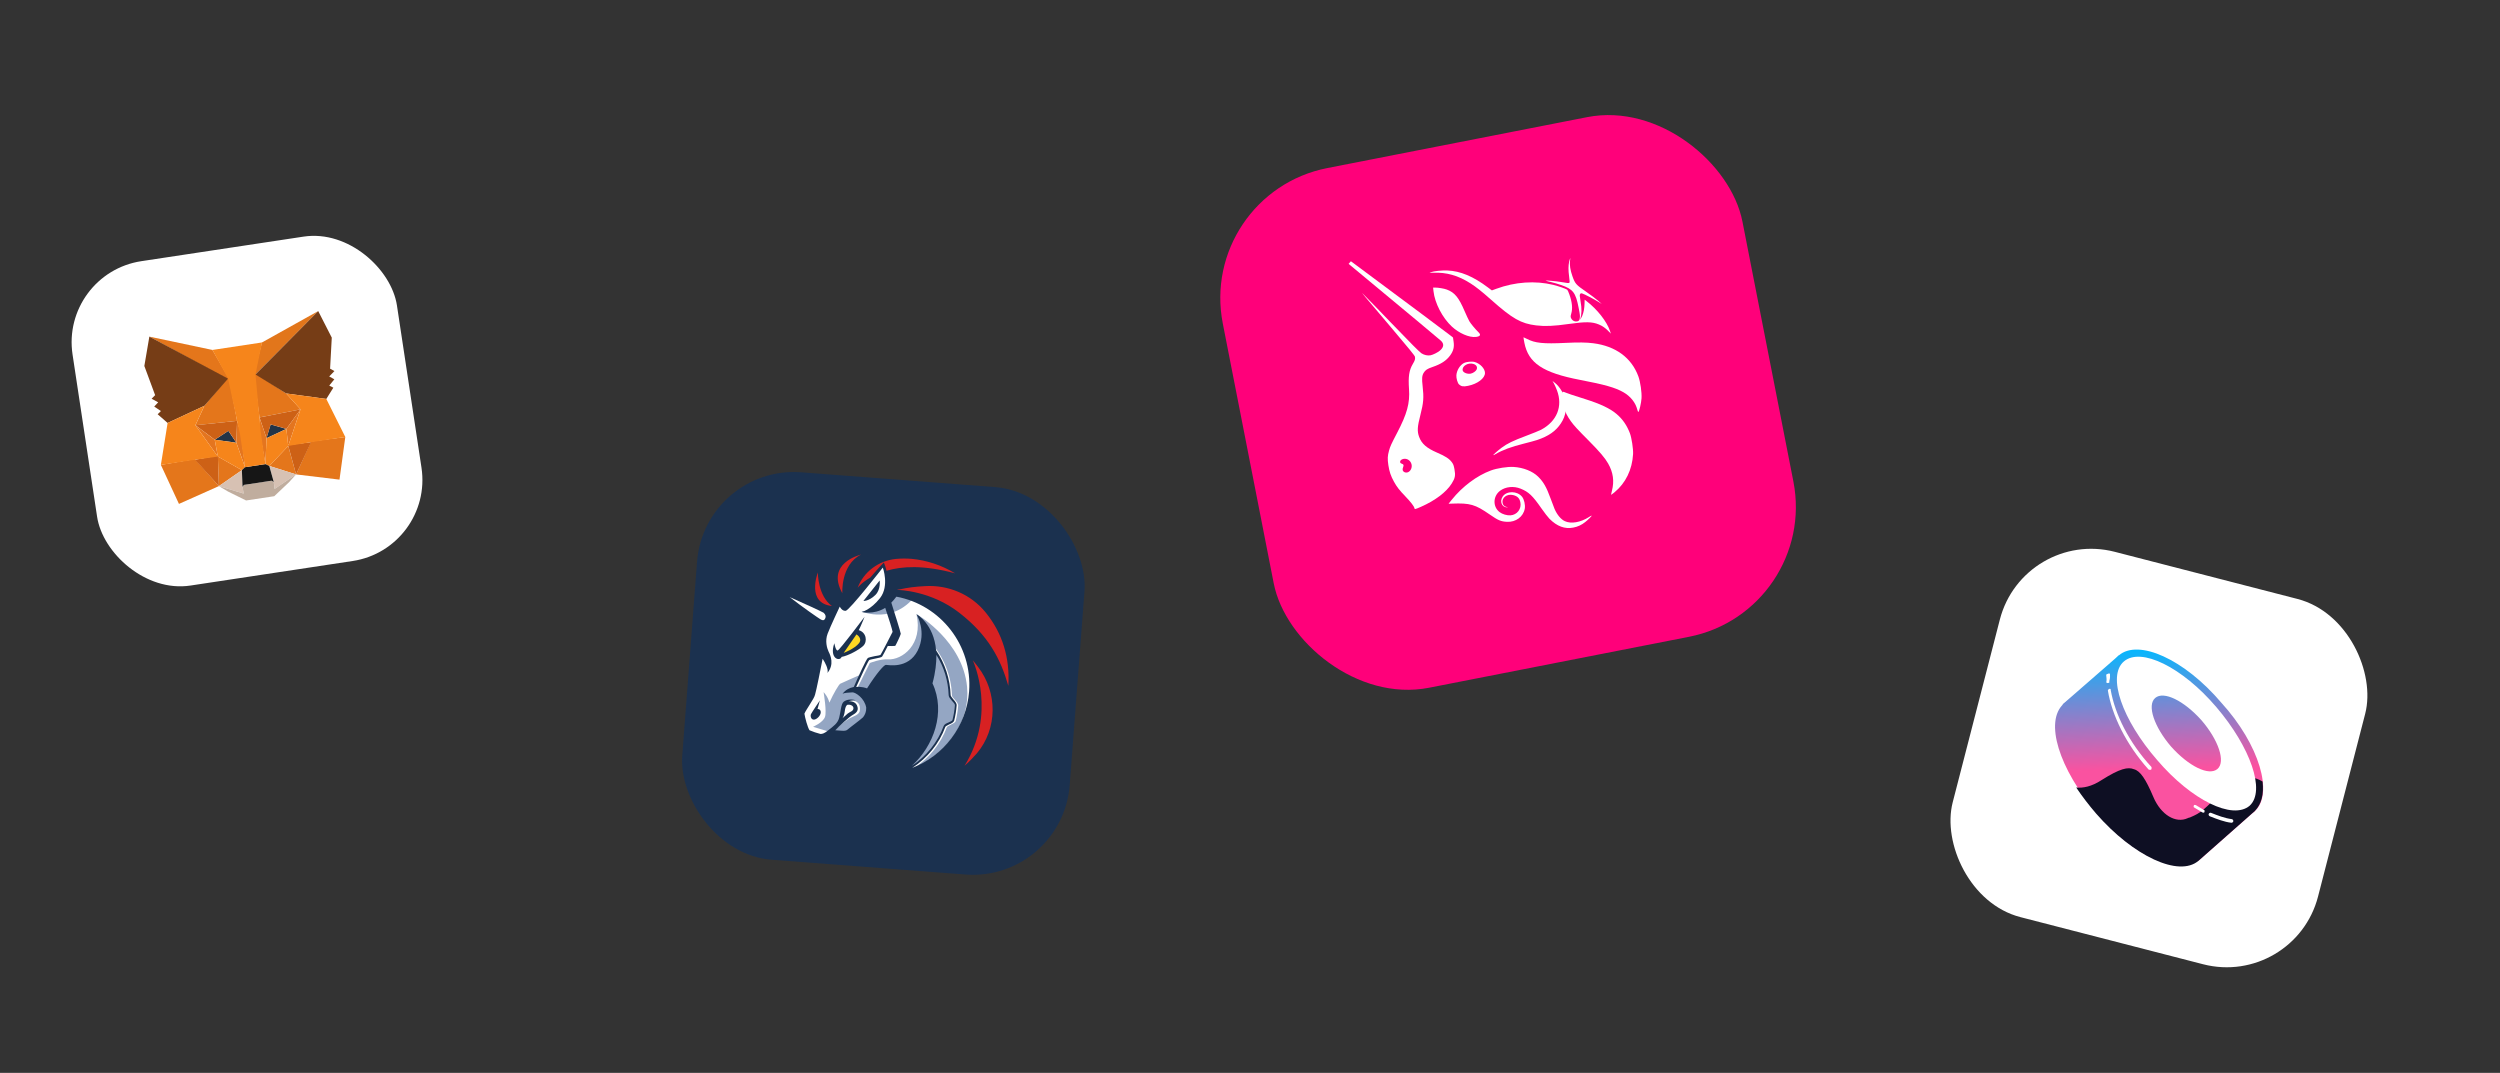 <svg width="254" height="109" viewBox="0 0 254 109" fill="none" xmlns="http://www.w3.org/2000/svg">
<rect x="0" y="0" width="254" height="109" fill="#333333" stroke="none"/>
<rect x="6.125" y="27.781" width="33.333" height="33.333" rx="8.333" transform="rotate(-8.604 6.125 27.781)" fill="white"/>
<path d="M32.329 31.605L25.737 38.272L26.616 34.794L32.329 31.605Z" fill="#E2761B"/>
<path d="M15.175 34.201L23.392 38.68L21.583 35.555L15.175 34.201ZM31.599 44.856L30.081 48.2L34.493 48.73L35.082 44.398L31.599 44.856ZM16.345 47.233L18.182 51.197L22.239 49.387L19.8 46.642L16.345 47.233Z" fill="#E4761B"/>
<path d="M20.762 41.233L19.854 43.204L24.087 42.755L23.251 38.241L20.762 41.233ZM29.075 39.975L25.767 37.806L26.364 42.41L30.533 41.588L29.075 39.975ZM22.241 49.386L24.578 47.767L22.138 46.387L22.241 49.386ZM27.363 47.345L30.082 48.2L29.285 45.306L27.363 47.345Z" fill="#E4761B"/>
<path d="M30.084 48.2L27.365 47.346L27.817 48.973L27.9 49.674L30.084 48.2ZM22.242 49.387L24.764 50.148L24.643 49.453L24.579 47.767L22.242 49.387Z" fill="#D7C1B3"/>
<path d="M24.018 44.983L21.818 44.679L23.201 43.772L24.018 44.983ZM27.073 44.521L27.495 43.122L29.092 43.579L27.073 44.521Z" fill="#233447"/>
<path d="M22.24 49.387L22.138 46.288L19.81 46.709L22.24 49.387ZM29.262 45.21L30.082 48.2L31.61 44.923L29.262 45.21ZM30.533 41.588L26.364 42.411L27.08 44.52L27.503 43.121L29.099 43.577L30.533 41.588ZM21.818 44.679L23.208 43.771L24.018 44.983L24.086 42.756L19.853 43.204L21.818 44.679Z" fill="#CD6116"/>
<path d="M19.852 43.205L22.136 46.388L21.816 44.68L19.852 43.205ZM29.098 43.578L29.283 45.307L30.531 41.589L29.098 43.578ZM24.084 42.756L24.017 44.984L24.896 47.466L24.499 44.082L24.084 42.756ZM26.362 42.412L26.365 43.792L26.965 47.153L27.079 44.52L26.362 42.412Z" fill="#E4751F"/>
<path d="M27.079 44.52L26.965 47.153L27.361 47.346L29.283 45.307L29.098 43.578L27.079 44.52ZM21.816 44.68L22.136 46.388L24.576 47.768L24.896 47.466L24.017 44.983L21.816 44.68Z" fill="#F6851B"/>
<path d="M27.896 49.674L27.813 48.973L27.602 48.836L24.786 49.262L24.639 49.453L24.76 50.148L22.238 49.387L23.162 49.937L25.003 50.848L27.863 50.415L29.36 48.999L30.08 48.2L27.896 49.674Z" fill="#C0AD9E"/>
<path d="M27.361 47.347L26.965 47.153L24.897 47.466L24.576 47.768L24.64 49.454L24.787 49.263L27.602 48.837L27.814 48.973L27.361 47.347Z" fill="#161616"/>
<path d="M33.537 37.459L33.708 34.303L32.33 31.605L25.956 38.046L29.074 39.976L33.154 40.532L33.867 39.389L33.452 39.175L33.967 38.537L33.45 38.247L33.978 37.699L33.537 37.459ZM14.665 37.185L15.762 40.149L15.404 40.51L16.071 40.877L15.67 41.306L16.35 41.763L16.018 42.089L17.03 42.972L20.762 41.233L23.17 38.468L15.175 34.2L14.665 37.185Z" fill="#763D16"/>
<path d="M33.153 40.532L29.073 39.975L30.532 41.588L29.284 45.305L31.61 44.923L35.082 44.397L33.153 40.532ZM20.761 41.233L17.029 42.971L16.345 47.233L19.81 46.708L22.137 46.387L19.852 43.204L20.761 41.233ZM26.363 42.41L25.955 38.046L26.624 34.792L21.583 35.555L23.169 38.467L24.085 42.755L24.382 44.106L24.898 47.465L26.966 47.152L26.473 43.79L26.363 42.41Z" fill="#F6851B"/>
<rect x="205.578" y="53.67" width="38.333" height="38.333" rx="9.583" transform="rotate(14.466 205.578 53.67)" fill="white"/>
<path d="M215.27 66.589L229.104 82.386L223.367 87.453L209.557 71.566L215.27 66.589Z" fill="url(#paint0_linear_3625_4675)"/>
<path d="M229.106 82.385C227.126 84.089 222.461 82.019 218.695 77.581C214.816 73.211 213.383 68.316 215.273 66.589C217.253 64.885 221.918 66.955 225.684 71.393C229.586 75.673 230.996 80.658 229.106 82.385Z" fill="url(#paint1_linear_3625_4675)"/>
<path d="M223.394 87.362C221.414 89.066 216.748 86.996 212.983 82.558C209.217 78.121 207.67 73.293 209.674 71.499C211.654 69.795 216.319 71.865 220.085 76.303C223.85 80.74 225.283 85.635 223.394 87.362Z" fill="url(#paint2_linear_3625_4675)"/>
<path d="M229.104 82.385L223.368 87.453C221.388 89.157 216.746 86.996 212.957 82.649C212.217 81.784 211.568 80.942 210.942 80.011C211.597 80.084 212.502 79.932 213.548 79.239C215.388 78.077 216.203 77.902 216.812 78.155C217.444 78.318 218.003 79.136 218.781 80.974C219.559 82.811 221.067 83.682 222.27 83.126C222.383 83.059 222.474 83.082 222.587 83.015C223.563 82.593 223.903 82.392 226.183 79.899C226.731 79.27 228.297 78.422 229.873 79.406C230.021 80.696 229.765 81.689 229.104 82.385Z" fill="#0E0F23"/>
<path fill-rule="evenodd" clip-rule="evenodd" d="M228.565 81.861C226.835 83.341 222.645 81.297 219.17 77.223C215.606 73.126 214.056 68.683 215.786 67.203C217.515 65.724 221.706 67.767 225.18 71.841C228.655 75.915 230.204 80.359 228.565 81.861ZM225.292 78.128C224.427 78.868 222.377 77.858 220.583 75.854C218.879 73.874 218.104 71.653 218.969 70.913C219.834 70.173 221.884 71.183 223.678 73.187C225.382 75.167 226.156 77.389 225.292 78.128Z" fill="white"/>
<path d="M214.375 68.571C214.398 68.481 214.331 68.368 214.218 68.435C214.104 68.501 214.014 68.478 213.991 68.569C214.011 68.863 214.055 69.067 214.008 69.247C213.985 69.337 214.052 69.451 214.165 69.384C214.256 69.407 214.369 69.34 214.302 69.227C214.349 69.046 214.395 68.865 214.375 68.571Z" fill="white"/>
<path d="M214.453 70.132C214.476 70.042 214.409 69.928 214.295 69.995C214.182 70.062 214.182 70.062 214.159 70.153C214.569 72.666 216.017 75.639 218.259 78.143C218.326 78.256 218.44 78.189 218.53 78.213C218.644 78.146 218.577 78.032 218.6 77.942C216.267 75.414 214.887 72.555 214.453 70.132Z" fill="white"/>
<path d="M223.095 81.798C223.004 81.774 222.914 81.751 222.891 81.841C222.867 81.931 222.844 82.022 222.934 82.045C223.182 82.205 223.52 82.389 223.767 82.549C223.858 82.572 223.948 82.595 223.971 82.505C223.994 82.415 224.018 82.325 223.928 82.301C223.68 82.141 223.342 81.958 223.095 81.798Z" fill="white"/>
<path d="M224.626 82.578C224.536 82.555 224.422 82.621 224.399 82.712C224.375 82.802 224.442 82.916 224.533 82.939C225.232 83.216 226.021 83.515 226.676 83.588C226.766 83.611 226.88 83.544 226.903 83.454C226.926 83.364 226.859 83.25 226.769 83.227C226.024 83.131 225.325 82.854 224.626 82.578Z" fill="white"/>
<rect x="121.648" y="19.664" width="53.802" height="53.802" rx="13.45" transform="rotate(-11.09 121.648 19.664)" fill="#FF007A"/>
<path d="M157.282 61.601C168.721 59.358 176.177 48.267 173.935 36.828C171.692 25.389 160.601 17.933 149.162 20.175C137.723 22.418 130.267 33.509 132.509 44.948C134.752 56.387 145.843 63.843 157.282 61.601Z" fill="#FF007A"/>
<path d="M145.59 27.709C145.21 27.724 145.193 27.719 145.362 27.659C145.684 27.542 146.485 27.459 147.053 27.481C148.377 27.535 149.678 28.079 151.176 29.207L151.574 29.505L152.025 29.34C153.931 28.637 155.983 28.497 157.808 28.942C158.311 29.064 159.12 29.345 159.232 29.437C159.269 29.465 159.366 29.678 159.447 29.91C159.733 30.71 159.795 31.354 159.636 31.876C159.549 32.159 159.557 32.241 159.692 32.443C159.754 32.525 159.837 32.589 159.933 32.626C160.029 32.663 160.133 32.673 160.234 32.654C160.651 32.572 160.967 31.811 160.99 30.835L161 30.447L161.2 30.6C162.294 31.439 163.269 32.685 163.582 33.646L163.665 33.897L163.468 33.694C163.13 33.343 162.817 33.119 162.44 32.964C161.761 32.684 161.099 32.674 159.399 32.914C157.863 33.132 156.977 33.171 156.071 33.06C154.527 32.872 153.672 32.385 151.504 30.461C150.542 29.607 149.96 29.144 149.402 28.79C148.132 27.982 146.977 27.655 145.59 27.709Z" fill="white"/>
<path d="M159.424 28.114C159.331 27.433 159.335 26.971 159.439 26.53C159.48 26.356 159.523 26.21 159.533 26.208C159.54 26.301 159.533 26.395 159.514 26.486C159.458 26.906 159.541 27.449 159.756 28.056C160.028 28.828 160.118 28.929 161.125 29.622C161.598 29.948 162.156 30.365 162.365 30.552L162.744 30.889L162.387 30.664C161.95 30.391 160.968 29.88 160.762 29.821C160.623 29.781 160.604 29.786 160.542 29.878C160.485 29.964 160.49 30.073 160.58 30.581C160.719 31.372 160.711 31.9 160.55 32.456C160.463 32.755 160.43 32.703 160.496 32.368C160.545 32.119 160.535 32.017 160.385 31.254C160.085 29.721 159.83 29.39 158.638 28.967C158.28 28.844 157.917 28.737 157.549 28.648C157.369 28.614 157.192 28.567 157.019 28.508C157.042 28.472 158.143 28.571 158.592 28.651C159.263 28.768 159.372 28.779 159.442 28.734C159.489 28.705 159.485 28.553 159.424 28.114ZM147.501 33.173C146.55 32.288 145.776 30.796 145.644 29.593L145.603 29.221L145.78 29.218C146.112 29.214 146.705 29.311 146.995 29.419C147.789 29.71 148.209 30.218 148.806 31.615C148.982 32.024 149.197 32.483 149.285 32.637C149.425 32.882 149.882 33.431 150.234 33.778C150.488 34.026 150.382 34.188 149.94 34.235C149.262 34.304 148.239 33.859 147.501 33.173ZM160.535 38.597C156.754 37.873 155.281 36.89 154.876 34.824C154.816 34.52 154.778 34.269 154.789 34.267C154.802 34.264 154.958 34.337 155.135 34.43C155.957 34.861 156.801 34.948 159.066 34.837C160.399 34.773 161.159 34.783 161.876 34.874C164.153 35.164 165.759 36.344 166.459 38.242C166.661 38.794 166.817 39.873 166.779 40.465C166.749 40.933 166.548 41.805 166.46 41.854C166.435 41.867 166.39 41.772 166.355 41.635C166.174 40.907 165.662 40.263 164.932 39.848C164.102 39.378 163.053 39.078 160.535 38.597ZM158.19 39.664C158.1 39.422 157.995 39.186 157.876 38.957L157.733 38.708L157.936 38.862C158.216 39.076 158.463 39.369 158.702 39.779C158.886 40.091 158.918 40.188 159.024 40.733C159.129 41.269 159.136 41.383 159.087 41.708C159.023 42.181 158.849 42.634 158.578 43.028C158.065 43.806 157.314 44.327 156.155 44.71C155.953 44.777 155.361 44.938 154.837 45.069C153.517 45.401 152.668 45.715 151.934 46.147C151.87 46.192 151.797 46.226 151.72 46.245C151.682 46.219 152.156 45.794 152.558 45.493C153.124 45.069 153.713 44.783 155.062 44.278C155.728 44.028 156.413 43.75 156.582 43.659C158.186 42.801 158.799 41.28 158.19 39.664Z" fill="white"/>
<path d="M159.599 42.798C158.937 41.889 158.641 40.943 158.719 39.992C158.728 39.891 158.756 39.803 158.782 39.798C158.876 39.813 158.967 39.841 159.053 39.882C159.296 39.985 159.773 40.144 161.041 40.544C162.625 41.044 163.559 41.489 164.249 42.068C164.853 42.578 165.289 43.208 165.598 44.018C165.773 44.477 165.949 45.63 165.921 46.132C165.832 47.717 165.17 49.078 164.032 50.019C163.925 50.112 163.813 50.199 163.696 50.278C163.677 50.281 163.711 50.096 163.772 49.863C164.023 48.884 163.903 48.001 163.387 47.094C163.073 46.539 162.525 45.892 161.468 44.827C160.239 43.59 159.932 43.255 159.599 42.798ZM147.496 50.778C148.581 49.425 150.045 48.329 151.473 47.8C152.087 47.572 153.154 47.406 153.771 47.441C154.761 47.497 155.711 47.873 156.276 48.43C156.826 48.976 157.119 49.488 157.549 50.67C157.721 51.137 157.897 51.604 157.943 51.709C158.209 52.313 158.589 52.764 158.986 52.95C159.615 53.244 160.569 53.083 161.43 52.538C161.518 52.474 161.615 52.422 161.717 52.382C161.757 52.409 161.35 52.816 161.051 53.046C160.701 53.332 160.284 53.524 159.839 53.604C158.984 53.771 158.19 53.477 157.425 52.706C157.274 52.554 156.91 52.084 156.614 51.659C155.711 50.357 155.318 49.983 154.5 49.65C153.786 49.359 152.957 49.445 152.403 49.866C151.676 50.418 151.653 51.491 152.357 52.029C152.637 52.243 153.108 52.384 153.466 52.358C153.622 52.348 153.775 52.305 153.913 52.231C154.052 52.158 154.173 52.055 154.268 51.931C154.363 51.806 154.431 51.663 154.466 51.51C154.501 51.357 154.502 51.199 154.471 51.045C154.387 50.615 154.173 50.404 153.722 50.298C153.107 50.154 152.557 50.571 152.663 51.102C152.709 51.329 152.835 51.452 153.084 51.511C153.243 51.547 153.246 51.553 153.122 51.551C152.582 51.544 152.338 50.943 152.674 50.446C153.077 49.848 154.158 49.864 154.647 50.476C154.853 50.732 154.982 51.3 154.919 51.67C154.778 52.497 154.006 53.068 153.099 53.017C152.482 52.982 152.211 52.867 151.36 52.276C149.88 51.249 149.354 51.096 147.524 51.168L147.173 51.181L147.496 50.778Z" fill="white"/>
<path fill-rule="evenodd" clip-rule="evenodd" d="M137.018 26.809L137.172 26.936C143.124 31.872 146.203 34.436 146.403 34.623C146.733 34.932 146.699 35.273 146.303 35.614C146.083 35.804 145.601 36.046 145.348 36.096C145.059 36.153 144.707 36.078 144.426 35.9C144.228 35.774 143.356 34.899 141.325 32.787C140.372 31.788 139.41 30.796 138.44 29.813C138.365 29.766 138.367 29.767 141.28 33.203C143.109 35.361 143.735 36.127 143.758 36.242C143.803 36.475 143.763 36.61 143.538 36.987C143.164 37.615 143.068 38.258 143.156 39.531C143.256 40.959 142.962 42.039 141.941 43.988C141.345 45.129 141.251 45.336 141.128 45.772C140.975 46.321 140.961 46.616 141.056 47.253C141.158 47.927 141.301 48.348 141.63 48.946C141.919 49.47 142.178 49.804 142.799 50.448C143.335 51.006 143.665 51.433 143.701 51.618C143.73 51.766 143.759 51.76 144.369 51.492C145.828 50.848 146.947 49.998 147.5 49.118C147.841 48.574 147.892 48.301 147.772 47.669C147.693 47.258 147.661 47.174 147.504 46.959C147.247 46.608 146.854 46.352 146.029 45.997C144.947 45.532 144.437 45.086 144.183 44.387C143.974 43.814 144 43.375 144.311 42.166C144.632 40.914 144.672 40.401 144.538 39.229C144.45 38.472 144.474 38.163 144.643 37.885C144.817 37.595 145.003 37.471 145.541 37.288C146.418 36.988 146.946 36.643 147.332 36.117C147.667 35.659 147.766 35.261 147.685 34.71L147.625 34.292L147.343 34.07C146.939 33.751 143.631 31.284 137.417 26.665L137.251 26.543L137.018 26.809ZM143.394 47.581C143.453 47.404 143.443 47.21 143.366 47.04C143.29 46.869 143.151 46.733 142.979 46.66C142.646 46.521 142.204 46.704 142.255 46.96C142.27 47.038 142.324 47.087 142.431 47.118C142.612 47.17 142.642 47.264 142.552 47.481C142.46 47.704 142.504 47.875 142.677 47.964C142.955 48.105 143.275 47.934 143.394 47.581ZM148.724 36.89C148.326 37.102 148.004 37.632 147.968 38.127C147.946 38.428 148.089 38.923 148.236 39.056C148.473 39.27 148.668 39.3 149.159 39.2C150.121 39.005 150.877 38.428 150.874 37.892C150.871 37.453 150.387 36.939 149.83 36.779C149.543 36.699 148.977 36.754 148.724 36.89ZM150.023 37.549C150.13 37.309 150.019 37.093 149.738 36.989C149.199 36.79 148.519 37.175 148.608 37.63C148.653 37.856 149.08 38.029 149.427 37.961C149.66 37.915 149.949 37.714 150.023 37.549Z" fill="white"/>
<rect x="71.57" y="47.236" width="39.478" height="39.478" rx="9.87" transform="rotate(4.361 71.57 47.236)" fill="#1B314F"/>
<path d="M82.628 69.17L83.743 63.891L77.917 59.151L83.393 61.483L84.875 59.548L89.951 56.908L100.191 63.609L100.059 72.636L94.796 78.89L90.99 79.178L93.209 75.764L93.471 72.334L92.259 69.549L90.893 68.487L88.506 70.598L88.322 73.01L86.473 74.493L84.262 74.592L83.246 75.071L81.691 74.441L81.21 72L82.533 70.409L82.628 69.17L82.628 69.17Z" fill="white"/>
<path d="M93.19 60.271C92.036 59.939 90.747 59.907 90.747 59.907C90.747 59.907 90.178 61.822 87.528 62.132C87.55 62.134 90.891 63.568 93.19 60.271ZM92.906 78.011C94.406 77.013 95.585 75.567 96.203 73.878C96.231 73.814 96.438 73.718 96.578 73.64C96.809 73.523 97.039 73.43 97.096 73.257C97.225 72.744 97.31 72.222 97.349 71.695C97.364 71.496 97.18 71.282 96.996 71.067C96.852 70.923 96.709 70.756 96.717 70.645C96.649 68.615 95.863 66.663 94.485 65.178L94.318 65.321C95.654 66.781 96.444 68.688 96.494 70.65C96.502 70.829 96.666 71.02 96.83 71.21C96.974 71.355 97.136 71.568 97.129 71.656C97.091 72.165 97.008 72.671 96.88 73.173C96.851 73.26 96.645 73.333 96.484 73.41C96.254 73.504 96.047 73.599 95.989 73.773C95.314 75.613 93.972 77.158 92.276 78.097C92.611 77.499 93.672 75.555 94.236 74.574L94.397 71.292L91.794 68.356L90.184 68.456L88.22 71.155C88.22 71.155 88.96 72.257 87.716 73.387C86.496 74.495 85.591 74.694 85.591 74.694L84.806 74.189C85.073 73.897 85.595 73.47 85.995 73.189C86.677 72.707 87.323 72.711 87.367 72.136C87.479 70.942 86.171 71.177 86.171 71.177L85.672 71.584L85.348 73.206L84.282 74.349L84.173 74.318L82.607 73.843C82.607 73.843 83.619 73.408 83.817 72.845C84.015 72.303 83.69 70.431 83.677 70.319C83.697 70.343 84.111 70.753 84.263 71.388C84.691 70.441 85.227 69.547 85.366 69.468C85.506 69.39 87.371 68.575 87.371 68.575L86.653 70.101L87.114 69.891L88.376 67.361C88.376 67.361 89.455 66.931 90.229 66.99C91.625 67.074 93.813 65.527 93.116 62.403C93.373 62.534 97.801 65.186 98.253 69.761C98.586 73.281 96.368 76.384 92.905 78.012L92.906 78.011Z" fill="#94A6C3"/>
<path d="M88.95 60.437C89.504 59.879 89.372 58.978 89.372 58.978L87.723 61.055C87.701 61.054 88.253 61.118 88.95 60.437ZM83.058 72.029L83.302 71.158C83.302 71.158 82.474 72.385 82.394 72.557C82.313 72.752 82.397 73.114 82.685 73.114C82.975 73.114 83.362 72.72 83.385 72.41C83.416 72.012 83.058 72.029 83.058 72.029L83.058 72.029Z" fill="#1B314F"/>
<path d="M97.274 58.958C97.274 58.958 98.377 59.087 99.518 59.307C97.084 57.075 94.673 56.289 92.682 56.138C89.938 55.928 87.993 56.915 87.876 56.973L88.844 55.667C88.844 55.667 85.418 55.072 83.922 58.63C83.671 57.832 83.47 56.681 83.47 56.681C83.47 56.681 81.558 58.116 82.199 60.791C80.199 59.882 77.335 58.618 77.226 58.587C77.073 58.553 77.023 58.616 77.023 58.616C77.023 58.616 76.974 58.678 77.098 58.8C77.327 59.017 81.713 62.802 82.68 63.543C82.397 64.323 82.369 64.699 82.561 65.093C82.832 65.625 82.834 65.892 82.761 66.265C82.688 66.638 82.042 69.861 81.923 70.252C81.804 70.644 80.767 71.989 80.779 72.413C80.791 72.837 81.23 74.673 81.724 74.911C82.089 75.072 82.997 75.43 83.617 75.478C83.838 75.495 84.04 75.466 84.136 75.384C84.537 75.081 84.653 75.023 84.919 75.043L84.984 75.048C85.096 75.057 85.227 75.089 85.381 75.101C85.736 75.128 86.206 75.097 86.561 74.812C87.085 74.362 87.976 73.763 88.266 73.473C88.455 73.267 88.601 73.024 88.694 72.759C88.787 72.495 88.825 72.214 88.806 71.934C88.78 71.398 89.103 70.955 89.47 70.516C89.906 70.028 90.344 69.542 90.784 69.058C92.223 70.325 93.041 72.146 92.893 74.093C92.629 77.545 89.407 80.104 85.689 79.821C85.123 79.778 84.563 79.668 84.023 79.493C85.681 80.221 87.104 80.529 88.277 80.619C90.778 80.81 92.175 80.003 92.175 80.003C92.175 80.003 91.664 80.566 90.86 81.194L90.882 81.196C95.064 80.936 97.338 77.682 97.338 77.682C97.338 77.682 97.098 78.776 96.842 79.514C102.668 75.796 102.133 70.546 102.124 70.368C102.163 70.438 102.666 71.144 102.926 71.52C104.507 62.47 97.274 58.958 97.274 58.958ZM87.688 72.873C87.591 72.977 87.19 73.28 86.906 73.503C86.622 73.726 86.315 73.948 86.077 74.152C85.982 74.234 85.801 74.265 85.536 74.244L84.873 74.194C85.238 73.776 86.29 72.833 86.638 72.637C87.057 72.402 87.276 72.151 87.068 71.668C86.861 71.184 86.21 71.247 86.21 71.247C86.21 71.247 86.598 71.12 86.93 71.145C86.519 71.003 85.979 71.073 85.717 71.298C85.433 71.521 85.411 72.388 85.258 72.932C85.103 73.499 84.705 73.758 84.09 74.246C83.758 74.51 83.53 74.581 83.353 74.568C82.975 74.472 82.605 74.347 82.246 74.194C82.047 73.889 81.788 72.912 81.729 72.508C81.812 72.291 82.114 71.847 82.266 71.591C82.571 71.103 82.748 70.827 82.813 70.564C82.929 70.195 83.394 67.894 83.579 66.928C83.838 67.327 84.189 67.977 84.07 68.368C84.781 67.51 84.384 66.589 84.19 66.218C84.018 65.849 83.806 65.12 84.085 64.385C84.364 63.649 85.319 61.63 85.319 61.63C85.319 61.63 85.549 62.115 85.931 62.055C86.315 61.996 89.694 57.668 89.694 57.668C89.694 57.668 90.376 59.523 89.413 60.763C88.429 62.001 87.547 62.179 87.547 62.179C87.547 62.179 88.747 62.492 89.939 61.76C90.32 62.879 90.677 64.042 90.687 64.199C90.609 64.348 89.562 66.405 89.463 66.531C89.415 66.572 89.099 66.637 88.874 66.664C88.49 66.747 88.264 66.796 88.17 66.856C88.005 66.976 87.148 68.87 86.744 69.796C86.337 69.877 85.922 70.067 85.6 70.488C85.764 70.389 86.256 70.36 86.613 70.343C86.924 70.344 87.837 70.926 88.008 71.896L88.005 71.94C88.022 72.297 87.886 72.621 87.689 72.873L87.688 72.873ZM85.588 72.98C85.809 72.707 85.824 72.219 85.858 72.066C85.892 71.912 85.958 71.628 86.138 71.597C86.318 71.566 86.734 71.665 86.71 71.975C86.689 72.263 86.374 72.305 86.137 72.488C85.971 72.631 85.635 72.939 85.588 72.98ZM94.74 69.426C95.047 68.315 95.143 67.343 95.138 66.541C95.913 67.757 96.338 69.192 96.383 70.642C96.391 70.821 96.555 71.011 96.719 71.202C96.864 71.347 97.027 71.537 97.019 71.648C96.98 72.157 96.897 72.662 96.769 73.165C96.742 73.229 96.535 73.325 96.373 73.401C96.143 73.495 95.936 73.591 95.878 73.765C95.258 75.427 94.12 76.847 92.631 77.812C94.853 75.823 96.119 72.359 94.74 69.426ZM92.682 78.017C94.205 77.02 95.43 75.555 96.05 73.844C96.077 73.78 96.285 73.684 96.424 73.606C96.654 73.512 96.885 73.396 96.943 73.223C97.072 72.71 97.156 72.188 97.196 71.661C97.211 71.462 97.027 71.248 96.843 71.034C96.742 70.892 96.577 70.724 96.585 70.614C96.528 68.991 96.015 67.417 95.107 66.071C94.867 63.382 93.159 62.428 93.116 62.403C93.156 62.472 94.18 64.22 93.234 66.106C92.265 68.013 90.187 67.544 90.008 67.552C89.831 67.538 89.078 68.371 88.09 69.943C87.983 69.89 87.526 69.745 86.988 69.793C87.471 68.716 88.189 67.191 88.309 67.066C88.357 67.026 88.695 66.962 88.922 66.913C89.35 66.834 89.555 66.783 89.628 66.7C89.677 66.636 89.938 66.144 90.199 65.63C90.398 65.645 90.91 65.64 90.957 65.621C91.004 65.58 91.508 64.528 91.518 64.395C91.526 64.284 90.826 62.072 90.557 61.228C90.725 61.063 90.897 60.853 91.071 60.622C95.57 61.455 98.817 65.575 98.461 70.244C98.188 73.829 95.847 76.789 92.682 78.017Z" fill="#1B314F"/>
<path d="M87.706 65.619C88.164 65.164 88.012 64.239 87.249 64.025C87.484 63.575 87.842 62.668 87.842 62.668C87.842 62.668 85.315 66.037 85.111 66.088C84.907 66.139 84.767 65.35 84.767 65.35C84.223 66.933 85.335 67.24 85.506 66.742C86.138 66.634 87.251 66.05 87.706 65.618L87.706 65.619Z" fill="#1B314F"/>
<path d="M85.717 66.335L87.018 64.453C87.018 64.453 87.657 64.835 87.284 65.341C86.816 65.929 85.717 66.335 85.717 66.335Z" fill="#FFD923"/>
<path d="M99.252 76.537C98.886 76.955 98.475 77.391 97.998 77.8C101.271 72.53 98.933 67.298 98.837 67.091C99.021 67.305 99.204 67.542 99.365 67.754C101.37 70.356 101.358 74.027 99.252 76.538L99.252 76.537ZM102.446 69.681C101.654 66.927 100.411 64.54 97.448 62.244C94.591 60.023 91.348 59.931 91.169 59.94L91.125 59.937C91.236 59.905 91.349 59.884 91.464 59.873C92.166 59.705 93.065 59.595 93.959 59.552C96.33 59.399 98.637 60.376 100.122 62.203L100.163 62.251C101.852 64.338 102.618 66.845 102.446 69.681ZM97.041 58.251C93.791 57.38 91.642 57.528 90.072 57.987C90.041 57.806 89.913 57.44 89.802 57.142C89.295 57.66 88.758 58.287 88.416 58.684C87.531 59.195 87.135 59.721 87.135 59.721C87.748 58.099 89.259 56.968 91.009 56.789C91.542 56.738 92.079 56.734 92.612 56.778C94.138 56.917 95.636 57.409 97.041 58.251ZM84.524 61.57C81.941 61.284 83.034 58.34 83.092 58.167C83.09 58.189 83.088 60.548 84.524 61.57ZM87.482 56.343C85.399 57.386 85.58 60.271 85.58 60.271C83.897 57.226 87.322 56.397 87.482 56.342L87.482 56.343Z" fill="#D82122"/>
<path d="M83.729 62.309C83.853 62.43 83.971 62.639 83.794 62.915C83.694 63.063 83.562 63.031 83.37 62.928C83.114 62.774 81.592 61.724 80.227 60.662C81.82 61.363 83.432 62.109 83.688 62.261L83.729 62.309Z" fill="white"/>
<defs>
<linearGradient id="paint0_linear_3625_4675" x1="218.98" y1="65.808" x2="219.36" y2="78.101" gradientUnits="userSpaceOnUse">
<stop stop-color="#03B8FF"/>
<stop offset="1" stop-color="#FA52A0"/>
</linearGradient>
<linearGradient id="paint1_linear_3625_4675" x1="221.931" y1="65.716" x2="222.311" y2="78.01" gradientUnits="userSpaceOnUse">
<stop stop-color="#03B8FF"/>
<stop offset="1" stop-color="#FA52A0"/>
</linearGradient>
<linearGradient id="paint2_linear_3625_4675" x1="216.044" y1="65.898" x2="216.425" y2="78.192" gradientUnits="userSpaceOnUse">
<stop stop-color="#03B8FF"/>
<stop offset="1" stop-color="#FA52A0"/>
</linearGradient>
</defs>
</svg>
